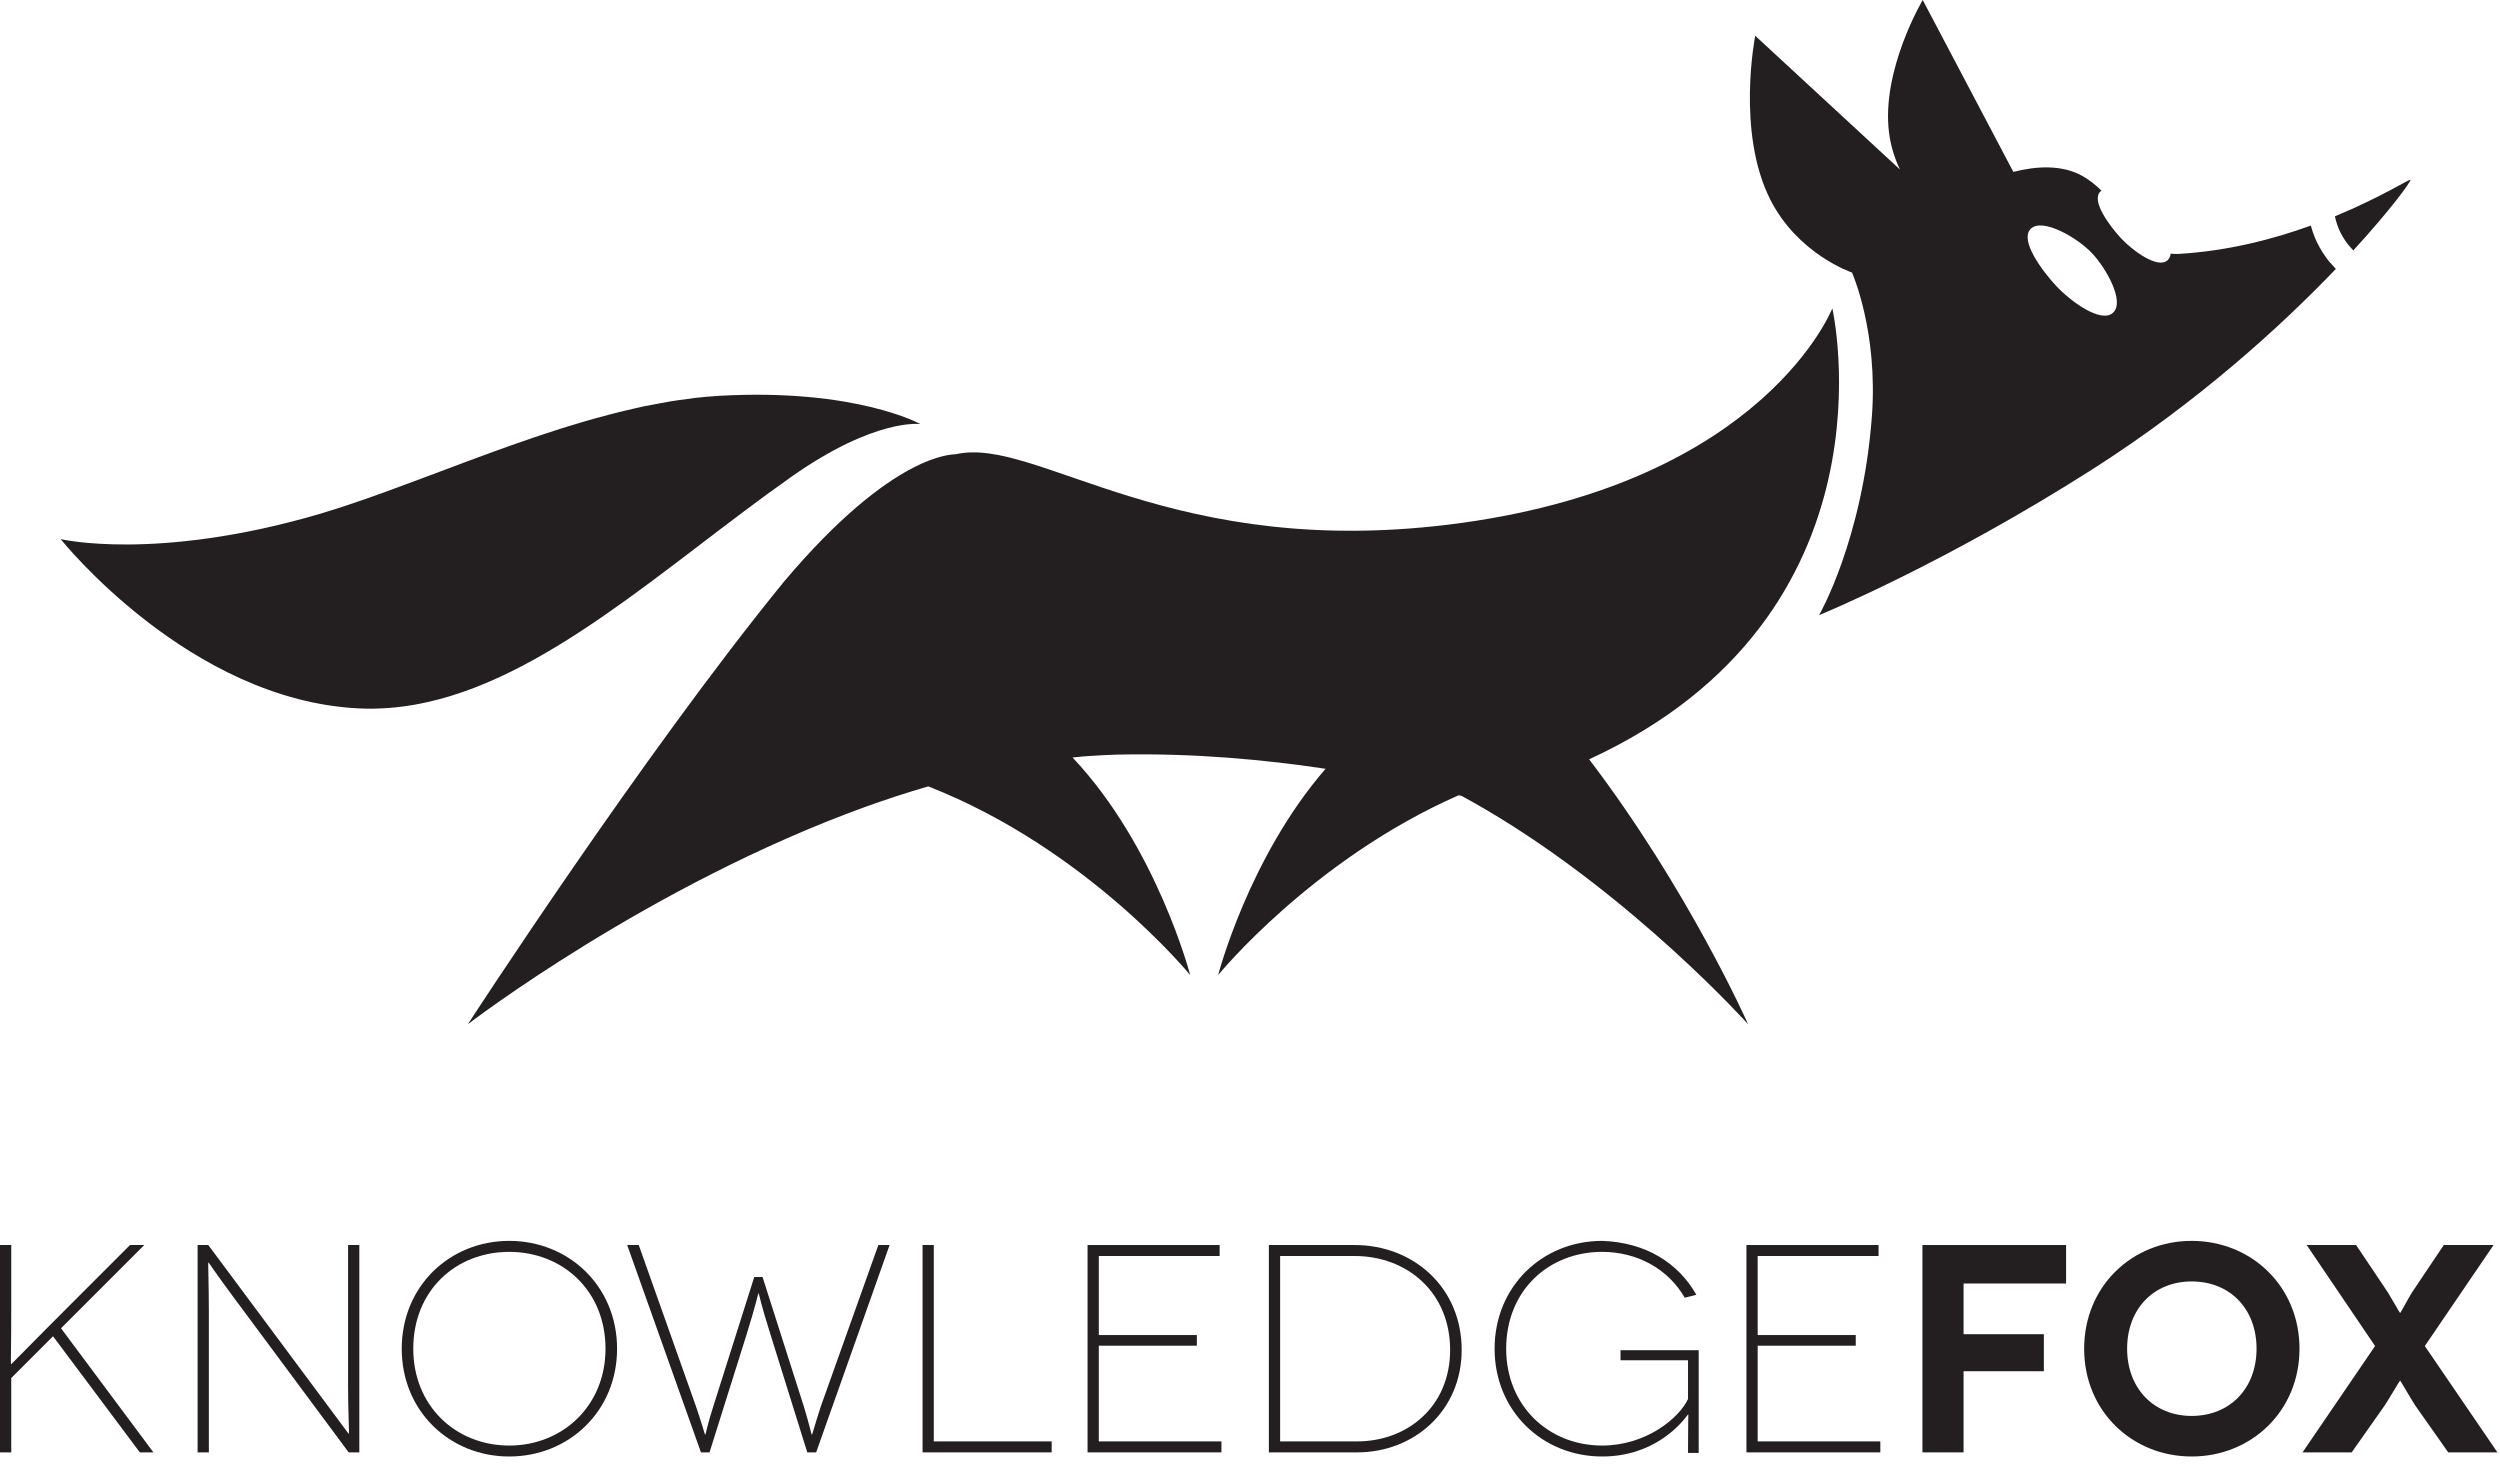<?xml version="1.0" encoding="UTF-8"?><svg width="100px" height="59px" viewBox="0 0 100 59" version="1.1" xmlns="http://www.w3.org/2000/svg" xmlns:xlink="http://www.w3.org/1999/xlink"><title>Untitled 24</title><defs><filter id="filter-1"><feColorMatrix in="SourceGraphic" type="matrix" values="0 0 0 0 0 0 0 0 0 0 0 0 0 0 0 0 0 0 1 0"/></filter></defs><g id="Page-1" stroke="none" stroke-width="1" fill="none" fill-rule="evenodd"><g filter="url(#filter-1)" id="knowledgefox-logo"><g><path d="M5.593,58.095 L2.121,53.45 L0.45,55.121 L0.45,58.095 L0,58.095 L0,49.801 L0.45,49.801 L0.45,52.455 C0.45,53.759 0.427,54.564 0.438,54.564 L0.45,54.564 C0.462,54.564 1.457,53.546 1.991,53.012 L5.201,49.801 L5.77,49.801 L2.441,53.131 L6.137,58.095 L5.593,58.095 Z" id="Path" fill="#231F20" fill-rule="nonzero"/><path d="M14.373,49.801 L14.373,58.095 L13.947,58.095 L9.278,51.803 C8.567,50.844 8.354,50.5 8.342,50.5 L8.331,50.5 C8.319,50.5 8.354,51.412 8.354,52.479 L8.354,58.095 L7.904,58.095 L7.904,49.801 L8.331,49.801 L12.975,56.046 C13.65,56.946 13.935,57.349 13.947,57.349 L13.958,57.349 C13.97,57.349 13.923,56.424 13.923,55.381 L13.923,49.801 L14.373,49.801 Z" id="Path" fill="#231F20" fill-rule="nonzero"/><path d="M20.37,57.822 C22.502,57.822 24.22,56.234 24.22,53.949 C24.22,51.625 22.502,50.075 20.37,50.075 C18.225,50.075 16.531,51.625 16.531,53.949 C16.531,56.234 18.225,57.822 20.37,57.822 Z M20.37,49.635 C22.751,49.635 24.683,51.449 24.683,53.949 C24.683,56.448 22.751,58.26 20.37,58.26 C17.988,58.26 16.069,56.448 16.069,53.949 C16.069,51.449 17.988,49.635 20.37,49.635 L20.37,49.635 Z" id="Shape" fill="#231F20" fill-rule="nonzero"/><path d="M35.584,49.801 L32.646,58.095 L32.291,58.095 L30.845,53.462 C30.419,52.123 30.359,51.732 30.347,51.732 L30.336,51.732 C30.324,51.732 30.253,52.135 29.838,53.462 L28.381,58.095 L28.038,58.095 L25.087,49.801 L25.55,49.801 L27.836,56.246 C28.072,56.933 28.191,57.384 28.203,57.384 L28.215,57.384 C28.227,57.384 28.31,56.933 28.535,56.246 L30.17,51.08 L30.502,51.08 L32.149,56.246 C32.362,56.933 32.457,57.384 32.469,57.384 L32.481,57.384 C32.492,57.384 32.611,56.933 32.836,56.246 L35.134,49.801 L35.584,49.801 L35.584,49.801 Z" id="Path" fill="#231F20" fill-rule="nonzero"/><polygon id="Path" fill="#231F20" fill-rule="nonzero" points="42.067 57.656 42.067 58.095 36.902 58.095 36.902 49.801 37.352 49.801 37.352 57.656"/><polygon id="Path" fill="#231F20" fill-rule="nonzero" points="48.858 57.656 48.858 58.095 43.502 58.095 43.502 49.801 48.786 49.801 48.786 50.24 43.952 50.24 43.952 53.402 47.874 53.402 47.874 53.828 43.952 53.828 43.952 57.656 48.858 57.656"/><path d="M54.285,57.656 C56.288,57.656 58.005,56.27 58.005,53.995 C58.005,51.696 56.288,50.24 54.179,50.24 L51.205,50.24 L51.205,57.656 L54.285,57.656 L54.285,57.656 Z M54.179,49.801 C56.548,49.801 58.467,51.507 58.467,53.995 C58.467,56.424 56.572,58.095 54.285,58.095 L50.755,58.095 L50.755,49.801 L54.179,49.801 L54.179,49.801 Z" id="Shape" fill="#231F20" fill-rule="nonzero"/><path d="M67.521,56.579 C67.177,57.052 66.087,58.26 64.085,58.26 C61.703,58.26 59.784,56.448 59.784,53.949 C59.784,51.449 61.703,49.635 64.085,49.635 C65.851,49.694 67.143,50.535 67.854,51.791 L67.39,51.91 C66.739,50.773 65.507,50.075 64.085,50.075 C61.941,50.075 60.247,51.625 60.247,53.949 C60.247,56.234 61.941,57.822 64.085,57.822 C65.851,57.822 67.166,56.72 67.521,55.962 L67.521,54.411 L64.821,54.411 L64.821,54.007 L67.948,54.007 L67.948,58.118 L67.521,58.118 C67.521,56.933 67.534,56.591 67.534,56.579 L67.521,56.579 L67.521,56.579 Z" id="Path" fill="#231F20" fill-rule="nonzero"/><polygon id="Path" fill="#231F20" fill-rule="nonzero" points="75.213 57.656 75.213 58.095 69.858 58.095 69.858 49.801 75.142 49.801 75.142 50.24 70.307 50.24 70.307 53.402 74.23 53.402 74.23 53.828 70.307 53.828 70.307 57.656"/><polygon id="Path" fill="#231F20" fill-rule="nonzero" points="78.543 51.341 78.543 53.368 81.754 53.368 81.754 54.849 78.543 54.849 78.543 58.095 76.897 58.095 76.897 49.801 82.643 49.801 82.643 51.341 78.543 51.341"/><path d="M87.667,56.637 C89.196,56.637 90.262,55.536 90.262,53.949 C90.262,52.35 89.196,51.258 87.667,51.258 C86.151,51.258 85.085,52.35 85.085,53.949 C85.085,55.536 86.151,56.637 87.667,56.637 Z M87.667,49.635 C90.049,49.635 91.98,51.449 91.98,53.949 C91.98,56.448 90.049,58.26 87.667,58.26 C85.286,58.26 83.366,56.448 83.366,53.949 C83.366,51.449 85.286,49.635 87.667,49.635 L87.667,49.635 Z" id="Shape" fill="#231F20" fill-rule="nonzero"/><path d="M95.999,55.228 C95.987,55.228 95.536,55.997 95.394,56.21 L94.067,58.095 L92.101,58.095 L95.003,53.841 L92.267,49.801 L94.244,49.801 L95.523,51.709 C95.642,51.899 95.987,52.514 95.999,52.514 L96.01,52.514 C96.021,52.514 96.354,51.899 96.472,51.709 L97.752,49.801 L99.743,49.801 L96.993,53.841 L99.897,58.095 L97.929,58.095 L96.603,56.21 C96.46,55.997 96.021,55.228 96.01,55.228 L95.999,55.228 L95.999,55.228 Z" id="Path" fill="#231F20" fill-rule="nonzero"/><path d="M28.798,15.831 C28.471,15.851 28.14,15.879 27.809,15.916 C27.702,15.929 27.595,15.946 27.489,15.959 C27.262,15.99 27.034,16.019 26.806,16.057 C26.681,16.078 26.555,16.102 26.43,16.126 C26.218,16.164 26.006,16.203 25.793,16.246 C25.663,16.274 25.532,16.304 25.402,16.333 C25.192,16.381 24.982,16.429 24.77,16.481 C24.641,16.514 24.513,16.547 24.385,16.581 C24.168,16.637 23.953,16.695 23.736,16.755 C23.615,16.789 23.494,16.824 23.373,16.86 C23.145,16.927 22.917,16.995 22.689,17.065 C22.583,17.097 22.477,17.132 22.37,17.165 C22.119,17.245 21.866,17.327 21.616,17.411 C21.538,17.437 21.458,17.464 21.38,17.49 C21.081,17.592 20.782,17.696 20.485,17.801 C20.459,17.808 20.435,17.818 20.41,17.827 C18.107,18.645 15.881,19.548 13.877,20.212 C13.479,20.342 13.087,20.469 12.71,20.579 C6.212,22.466 2.426,21.564 2.426,21.564 C2.426,21.564 7.574,28.035 14.393,28.338 C14.577,28.347 14.761,28.349 14.945,28.347 C14.95,28.347 14.956,28.346 14.961,28.346 C15.515,28.337 16.065,28.282 16.611,28.184 L16.616,28.184 L16.615,28.182 C21.753,27.265 26.58,22.652 31.627,19.091 C35.009,16.702 36.818,16.963 36.818,16.963 C36.818,16.963 34.239,15.53 28.798,15.831 L28.798,15.831 Z" id="Path" fill="#231F20" fill-rule="nonzero"/><path d="M58.047,31.739 C58.107,31.772 58.167,31.805 58.227,31.841 C58.23,31.841 58.234,31.842 58.236,31.842 C58.175,31.807 58.11,31.774 58.047,31.739 Z" id="Path" fill="#A3A4CB" fill-rule="nonzero"/><path d="M36.871,31.454 C36.871,31.454 36.872,31.455 36.872,31.455 C36.886,31.451 36.898,31.447 36.911,31.443 C36.897,31.447 36.884,31.451 36.871,31.454 Z" id="Path" fill="#24408E" fill-rule="nonzero"/><path d="M84.522,12.508 C84.047,12.953 82.818,12.05 82.247,11.437 C81.678,10.826 80.761,9.589 81.238,9.144 C81.713,8.702 83.118,9.522 83.687,10.134 C84.256,10.744 85,12.066 84.522,12.508 L84.522,12.508 Z M93.432,10.755 C93.372,10.694 93.316,10.627 93.259,10.563 C93.226,10.524 93.189,10.489 93.157,10.45 C93.125,10.411 93.096,10.371 93.065,10.33 L93.065,10.328 C93.06,10.322 93.055,10.316 93.05,10.308 C92.951,10.173 92.86,10.031 92.778,9.881 C92.74,9.812 92.704,9.742 92.669,9.671 C92.647,9.62 92.623,9.571 92.603,9.52 C92.548,9.389 92.499,9.255 92.46,9.115 L92.435,9.023 C90.943,9.562 89.127,10.04 87.153,10.156 C87.039,10.163 86.931,10.158 86.826,10.144 C86.815,10.25 86.776,10.341 86.706,10.407 C86.317,10.772 85.311,10.032 84.844,9.534 C84.379,9.033 83.629,8.021 84.018,7.658 C84.031,7.646 84.047,7.639 84.061,7.629 C83.829,7.399 83.576,7.193 83.286,7.034 C83.085,6.921 82.872,6.841 82.65,6.787 C82.429,6.733 82.197,6.704 81.963,6.697 C81.493,6.683 81.006,6.756 80.534,6.876 L76.909,0 C76.909,0 75.241,2.805 75.562,5.316 C75.633,5.87 75.798,6.358 75.997,6.779 L70.209,1.431 C70.209,1.431 69.443,5.271 70.81,7.98 C71.915,10.172 74.08,10.902 74.08,10.902 C74.08,10.902 75.13,13.255 74.875,16.664 C74.504,21.596 72.764,24.605 72.764,24.605 C72.764,24.605 77.726,22.585 83.762,18.73 C87.94,16.058 91.249,13.039 93.435,10.757 L93.433,10.757 C93.433,10.756 93.432,10.755 93.432,10.755 Z M93.399,8.651 C93.403,8.672 93.406,8.692 93.41,8.714 C93.419,8.753 93.43,8.796 93.442,8.839 C93.572,9.302 93.816,9.698 94.134,10.015 C95.633,8.381 96.437,7.269 96.417,7.193 C96.403,7.138 95.249,7.888 93.399,8.651 Z" id="Shape" fill="#231F20" fill-rule="nonzero"/><path d="M63.565,30.372 C76.101,24.605 73.293,12.334 73.293,12.334 C73.293,12.334 70.601,19.231 58.49,20.913 C46.88,22.526 41.489,17.43 38.241,18.168 C38.163,18.185 35.768,18.038 31.356,23.27 C25.703,30.2 18.714,40.969 18.714,40.969 C18.714,40.969 25.959,35.403 34.64,32.265 C35.458,31.971 36.29,31.7 37.128,31.455 C37.127,31.455 37.126,31.454 37.126,31.454 C37.14,31.451 37.153,31.447 37.167,31.443 C37.153,31.447 37.141,31.451 37.128,31.455 C43.475,33.934 47.607,39.002 47.607,39.002 C47.607,39.002 46.279,33.882 42.903,30.301 C42.882,30.304 43.157,30.271 43.317,30.259 C43.399,30.252 43.479,30.247 43.562,30.241 C43.604,30.236 43.647,30.236 43.689,30.234 C44.022,30.21 44.354,30.193 44.686,30.185 C47.778,30.116 50.661,30.396 53.023,30.752 C49.947,34.295 48.726,39.002 48.726,39.002 C48.726,39.002 52.489,34.384 58.349,31.809 C58.39,31.819 58.433,31.828 58.471,31.839 C58.821,32.029 59.169,32.225 59.511,32.429 C65.367,35.895 69.924,40.969 69.924,40.969 C69.924,40.969 67.54,35.59 63.565,30.372 Z" id="Path" fill="#231F20" fill-rule="nonzero"/></g></g></g></svg>